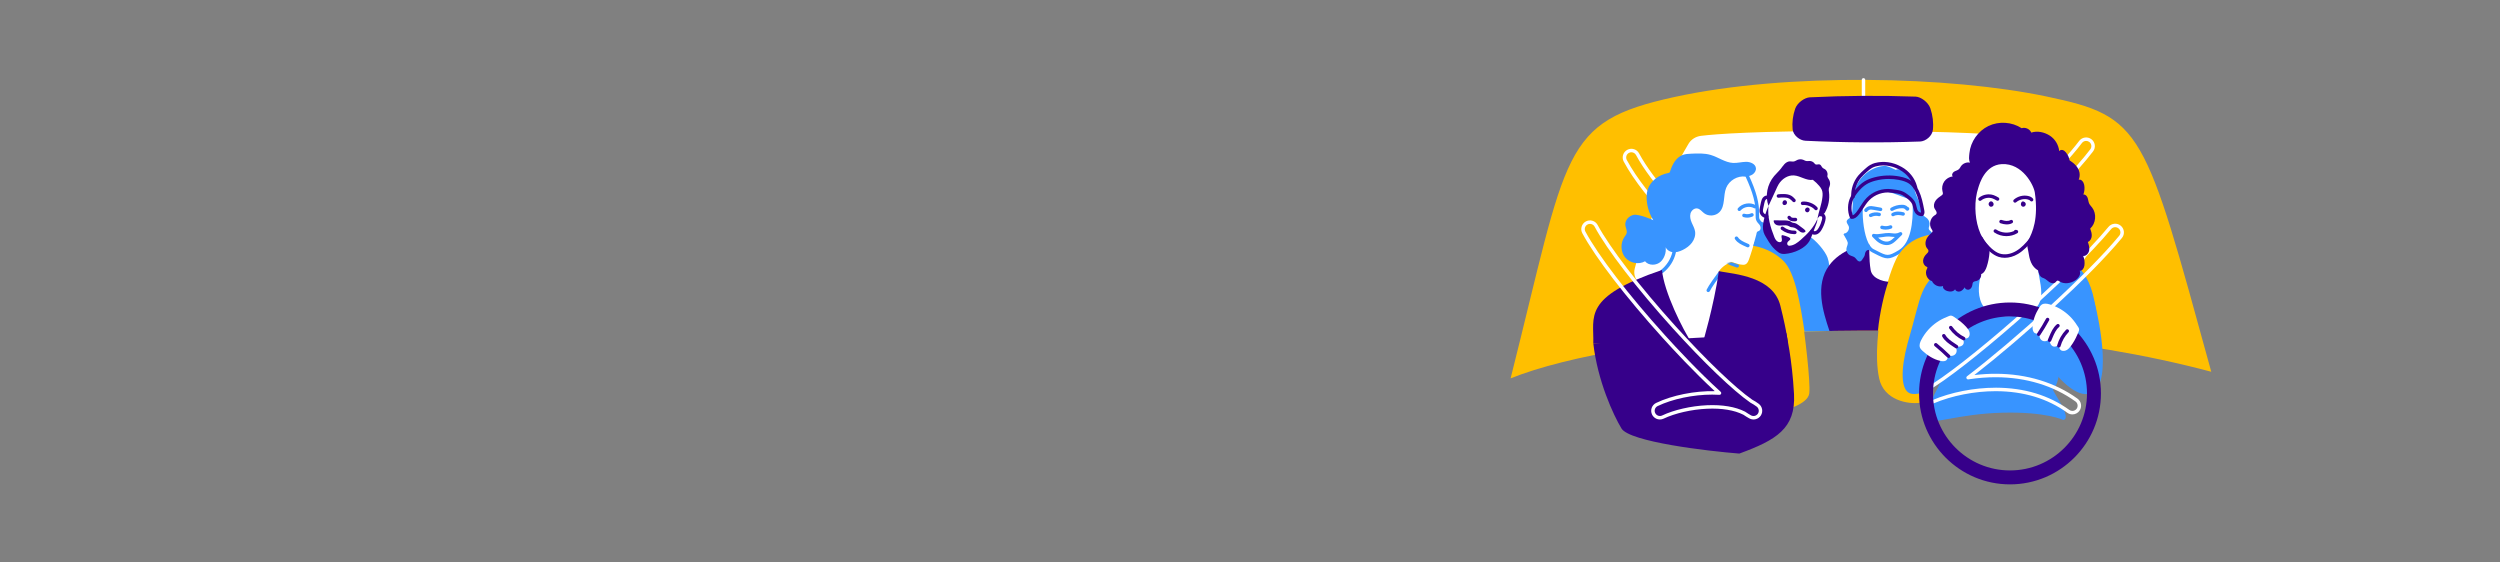 <?xml version="1.0" encoding="UTF-8"?>
<svg id="Visuels" xmlns="http://www.w3.org/2000/svg" width="1600" height="360" xmlns:xlink="http://www.w3.org/1999/xlink" viewBox="0 0 1600 360">
  <rect x="0" y="0" width="1600" height="360" fill="#808080" stroke="none"/>
  <defs>
    <filter id="luminosity-noclip" x="1095.77" y="161.02" width="18.68" height="11.96" color-interpolation-filters="sRGB" filterUnits="userSpaceOnUse">
      <feFlood flood-color="#fff" result="bg"/>
      <feBlend in="SourceGraphic" in2="bg"/>
    </filter>
    <mask id="mask" x="1095.77" y="161.02" width="18.68" height="11.96" maskUnits="userSpaceOnUse">
      <g style="filter: url(#luminosity-noclip);">
        <path d="M1103.67,169.87c1.31-.97,4.49-2.21,4.49-2.21l6.29,1.8-2.21,3.53-4.63-.69-3.94-2.42Z" style="stroke-width: 0px;"/>
      </g>
    </mask>
  </defs>
  <path d="M1415.21,237.93c-169.28-45.16-376.84-24.59-448.42,4.22,36.77-145.78,32.12-164.13,104.64-180.02,72.52-15.89,176.87-13.33,238.41-.36,61.55,12.97,62.58,20.31,105.37,176.15Z" style="fill: #ffbf00; stroke-width: 0px;"/>
  <path d="M1069.44,139.28c-11.73-12.39-22.03-25.25-28.29-36.9-.87-1.62-.26-3.66,1.36-4.53.5-.27,1.04-.4,1.58-.4,1.19,0,2.35.64,2.95,1.76,5.02,9.34,13.04,19.76,22.4,30.13v-3.31c-8.52-9.61-15.78-19.21-20.43-27.87-1.45-2.71-4.84-3.73-7.55-2.27-2.71,1.45-3.73,4.84-2.27,7.55,6.62,12.32,17.72,25.99,30.25,39.04v-3.19Z" style="fill: #fff; stroke-width: 0px;"/>
  <path d="M1340.65,92.79c-.2-1.48-.96-2.78-2.15-3.69-2.45-1.86-5.95-1.38-7.81,1.06-3.14,4.13-7.11,8.79-11.66,13.76v3.28c5.29-5.7,9.89-11.03,13.43-15.7.66-.86,1.66-1.32,2.67-1.32.71,0,1.42.22,2.02.68.71.54,1.17,1.33,1.29,2.21.12.89-.11,1.76-.65,2.48-4.6,6.05-11.13,13.41-18.76,21.35v3.2c8.39-8.64,15.58-16.68,20.53-23.2.9-1.19,1.29-2.65,1.09-4.13Z" style="fill: #fff; stroke-width: 0px;"/>
  <path d="M1219.3,157.4c4.77-4.24,11.94-7.43,11.94-7.43h7.69l6.47,30.55c37.86.59,65.62,2.07,81.8,3.17,2.88-9.98,5.94-17.42,9.42-21.85-7.37-21.43-20.25-52.68-37.66-71.06-1.73-1.83-4.12-3-6.73-3.31-9.62-1.15-38.53-3.67-106.7-3.67-61.65,0-87.1,1.96-96.84,3.13-3.4.41-6.38,2.29-8.02,5.06-6.86,11.56-25.77,45.34-34.45,79.95-1.62,6.46,3.93,12.54,11.13,12.13,9.98-.57,25.62-1.32,47.75-2.02-2.94-2.91-6.17-6.73-4.99-8.46,2.04-3,5.88-5.34,7.94-5.95,2.4.68,3.49,1.23,5.91,1.66,2.42.42,4.04.33,5.28-2.99s3.66-11.47,3.66-11.47c0,0,14.2.6,19.38,7.69,3.67,5.02,6.54,13.74,7.9,18.41,10.69-.2,22.27-.38,34.79-.52,8.02-.09,15.77-.14,23.24-.15,3.34-11.26,6.92-19.12,11.13-22.86Z" style="fill: #fff; stroke-width: 0px;"/>
  <path d="M1152.92,200c2.2,13.8,5.85,44.39,5.03,51.7-.82,7.31-17.24,11.2-17.24,11.2l-4.37-62.9h16.59Z" style="fill: #ffbf00; stroke-width: 0px;"/>
  <path d="M1204.67,194.32c-2.58,15.3-5.03,33.78-2.02,47.83,3.02,14.05,18.53,16.63,25.88,15.66s0-55.83,0-55.83l-23.86-7.65Z" style="fill: #ffbf00; stroke-width: 0px;"/>
  <polygon points="1060.42 180.39 1085.08 173.59 1104.71 180.21 1095.43 218.38 1075.85 218.38 1060.42 180.39" style="fill: #fff; stroke-width: 0px;"/>
  <polygon points="1259.09 173.7 1260.61 201.97 1285.46 212.24 1315.76 205.94 1315.76 176.73 1259.09 173.7" style="fill: #fff; stroke-width: 0px;"/>
  <path d="M1058.24,141.13c-2.54-3.98-4.05-8.6-4.35-13.31-.14-2.15-.03-4.34.6-6.4,1.73-5.67,7.29-9.6,13.13-10.68.29-.05.6-.11.83-.3.26-.21.36-.55.46-.87,1.37-4.37,3.82-8.91,8.14-10.44,1.65-.59,3.43-.68,5.18-.76,4.25-.2,8.59-.4,12.67.81,4.85,1.44,9.17,4.82,14.23,5.1,2.79.15,5.55-.68,8.35-.71,2.74-.03,6.02,1.31,6.31,4.03.17,1.59-.8,3.13-2.12,4.03-1.32.89-2.94,1.24-4.52,1.42-5.08-.78-10.53,2.46-12.42,7.23-1.99,5.02-.49,11.48-4.21,15.4-2.5,2.64-7.05,2.99-9.92.76-1.39-1.07-2.51-2.69-4.23-3.02-1.99-.38-3.93,1.29-4.46,3.24s.01,4.03.81,5.89c.77,1.79,1.78,3.52,2.11,5.45.43,2.52-.41,5.16-1.92,7.22-1.51,2.06-3.65,3.6-5.94,4.74-2.13,1.06-4.54,1.81-6.87,1.36-2.33-.46-4.49-2.43-4.49-4.81,1.29,3.57.05,8.27-2.68,10.9-2.73,2.63-7.74,2.77-10.11-.19-4.06,2.33-9.7,1.18-12.69-2.42-2.99-3.6-3.14-9.2-.53-13.08.55-.82,1.22-1.6,1.45-2.55.4-1.68-.64-3.34-.84-5.06-.36-3.13,2.36-6.04,5.45-6.62s13.02,3.35,12.6,3.64Z" style="fill: #3894ff; stroke-width: 0px;"/>
  <g>
    <g style="mask: url(#mask);">
      <path d="M1111.83,171.26c-.12,0-.23-.02-.35-.06-5.73-1.9-10.53-4.02-15.33-8.23-.46-.41-.51-1.11-.1-1.57.41-.46,1.11-.51,1.57-.1,4.53,3.97,8.93,5.92,14.56,7.79.58.19.9.82.71,1.41-.16.47-.59.76-1.06.76Z" style="fill: #3894ff; stroke-width: 0px;"/>
    </g>
    <path d="M1125.44,150.22c-.47,0-.91-.3-1.06-.77-.19-.59.13-1.21.72-1.4.75-.24,1.25-.64,1.5-1.2.29-.66.23-1.55-.17-2.44-.2-.44-.58-.86-.98-1.3-.44-.48-.93-1.03-1.27-1.7-.65-1.27-.61-2.67-.58-3.9v-.14c.16-7.1-1.64-13.93-6.43-24.35-.26-.56-.01-1.22.55-1.48.56-.26,1.22-.01,1.48.55,4.94,10.76,6.81,17.86,6.64,25.33v.14c-.03,1.06-.05,2.07.34,2.84.21.41.56.8.94,1.22.48.53,1.02,1.12,1.36,1.89.67,1.49.73,3,.17,4.26-.51,1.14-1.49,1.98-2.85,2.42-.11.04-.23.05-.34.05Z" style="fill: #3894ff; stroke-width: 0px;"/>
    <path d="M1118.22,139.3c-.82,0-1.64-.12-2.42-.36-.59-.18-.92-.81-.73-1.4.18-.59.81-.92,1.4-.73,1.41.44,2.98.33,4.31-.3.56-.26,1.22-.02,1.48.53.26.56.02,1.22-.53,1.48-1.09.51-2.3.78-3.5.78Z" style="fill: #3894ff; stroke-width: 0px;"/>
    <path d="M1113.16,135.06c-.26,0-.52-.09-.73-.27-.46-.4-.51-1.11-.11-1.57,2.76-3.17,7.77-4.01,11.41-1.9.53.31.71.99.41,1.52-.31.53-.99.71-1.52.41-2.7-1.56-6.56-.92-8.61,1.43-.22.25-.53.38-.84.38Z" style="fill: #3894ff; stroke-width: 0px;"/>
    <path d="M1118.63,158.31c-.15,0-.31-.03-.46-.1-.35-.16-.7-.31-1.06-.47-2.44-1.07-4.96-2.17-6.54-4.45-.15-.13-.26-.31-.32-.51-.18-.59.16-1.21.75-1.39.49-.15,1.03.05,1.31.49,1.2,1.85,3.49,2.85,5.7,3.82.36.16.73.32,1.08.48.56.25.81.91.56,1.48-.19.41-.59.66-1.02.66ZM1110.44,153.1s0,0,0,.01c0,0,0,0,0-.01Z" style="fill: #3894ff; stroke-width: 0px;"/>
    <path d="M1093.29,186.95c-.15,0-.31-.03-.46-.1-.56-.25-.81-.91-.56-1.47,1.13-2.51,5.87-9.05,7.46-11.15.37-.49,1.07-.58,1.56-.21.49.37.58,1.07.21,1.56-1.97,2.58-6.24,8.58-7.2,10.71-.19.41-.59.66-1.02.66Z" style="fill: #3894ff; stroke-width: 0px;"/>
    <path d="M1063.66,174.82c-.33,0-.66-.15-.88-.43-.38-.49-.29-1.19.19-1.56,3.66-2.85,6.36-7.09,7.39-11.62.14-.6.73-.98,1.34-.84.6.14.98.73.84,1.34-1.16,5.09-4.07,9.67-8.2,12.88-.2.16-.44.24-.68.24Z" style="fill: #3894ff; stroke-width: 0px;"/>
  </g>
  <path d="M1019.71,219.78c.55-17.06-7.23-29.66,43.95-47,1.3,14.11,13.29,38.09,19.23,47h-63.18Z" style="fill: #36008a; stroke-width: 0px;"/>
  <path d="M1019.71,219.78c2.8,24.2,12.84,45.79,18.02,54.42,5.18,8.63,55.41,14.52,75.43,16.09,23.55-8.63,36.17-16.02,35.01-38.07-1.16-22.04-4.98-39.13-4.98-39.13l-123.48,6.69Z" style="fill: #36008a; stroke-width: 0px;"/>
  <path d="M1089.68,219.78s7.11-23.64,10.4-46.2c10.29,1.85,34.69,3.44,39.36,22.11,4.67,18.67,4.77,24.09,4.77,24.09h-54.53Z" style="fill: #36008a; stroke-width: 0px;"/>
  <path d="M1062.34,268.47c-2.14,0-4.11-1.24-5.03-3.17-.64-1.34-.72-2.86-.23-4.26.5-1.4,1.51-2.53,2.85-3.17,10.31-4.93,24.71-7.79,37.53-7.53-13.38-12.35-26.6-26.6-33.5-34.25-23.76-26.3-42.93-51.28-51.28-66.82-1.45-2.71-.43-6.09,2.27-7.55,1.31-.7,2.82-.86,4.24-.43,1.43.43,2.6,1.39,3.3,2.7,7.83,14.57,26.88,39.34,49.73,64.63,19.53,21.61,38.37,39.68,49.19,47.17,1.49.79,2.9,1.68,4.18,2.64,2.34,1.75,2.93,5.03,1.35,7.49-1.58,2.45-4.82,3.27-7.38,1.86-1.18-.65-2.47-1.45-3.85-2.38-5.77-2.92-13.78-4.24-23.18-3.81-9.89.44-20.54,2.88-27.8,6.34-.76.36-1.57.55-2.4.55ZM1095.81,252.55c-12.06,0-25.33,2.74-34.92,7.33-.81.39-1.41,1.06-1.71,1.9-.3.84-.25,1.75.14,2.56.55,1.16,1.74,1.9,3.02,1.9.5,0,.98-.11,1.44-.33,7.51-3.59,18.49-6.1,28.66-6.56,9.81-.44,18.24.97,24.36,4.09.04.02.08.04.12.07,1.34.91,2.6,1.69,3.73,2.32,1.53.84,3.48.35,4.43-1.12.95-1.47.59-3.44-.81-4.49-1.21-.9-2.54-1.74-3.95-2.49-.04-.02-.07-.04-.11-.07-10.95-7.56-29.97-25.78-49.63-47.54-22.96-25.41-42.14-50.35-50.04-65.07-.42-.79-1.13-1.36-1.98-1.62-.86-.26-1.76-.17-2.55.26-1.62.87-2.24,2.9-1.36,4.53,8.27,15.39,27.32,40.21,50.97,66.38,7.26,8.04,21.55,23.43,35.6,36.15.35.32.46.82.28,1.26-.18.44-.62.71-1.1.68-1.5-.09-3.03-.14-4.58-.14Z" style="fill: #fff; stroke-width: 0px;"/>
  <path d="M1220.82,219.88c-4.44,16.65-4.44,29.99,1.84,31.96s25.12-3.84,44.55-39.99l28.16-2.2s23.84,44.43,40.72,42.52c16.88-1.91,7.24-47.69,4.64-57.85-2.6-10.16-17.55,7.86-54.9,11.6-37.36,3.73-55.06.78-55.06.78l-9.94,13.18Z" style="fill: #3894ff; stroke-width: 0px;"/>
  <path d="M1311.72,238.03c-2.27,7.52,4.75,14.81,8.64,22.99,3.9,8.18,0,7.74,0,7.74,0,0-10.58-5.31-38.6-4.64-28.02.66-45.66,7.97-48.89,4.65-3.23-3.32,12.91-30.73,12.91-30.73h65.93Z" style="fill: #3894ff; stroke-width: 0px;"/>
  <path d="M1317.66,236.86s.95,8.94-5.95,15.37c-18.94-7.24-49.15-8.86-59.1-3.33-6.16-3.97-9.62-9.44-9.62-9.44l3.59-4.09,1.89-2.16,18.75-21.37,34.39.75,16.06,24.26Z" style="fill: #3894ff; stroke-width: 0px;"/>
  <path d="M1220.82,219.88c9.73-33.24,6.98-37.15,25.38-50.48,18.4-13.32,21.72,6.06,21.72,6.06,0,0-9.07,27.87,17.91,26.92,26.98-.95,20.32-17.28,18.58-29.26,0,0,2.41-13.59,16.02-8.4,13.6,5.19,22.9,19.5,21.68,55.06l-121.28.09Z" style="fill: #3894ff; stroke-width: 0px;"/>
  <path d="M1283.02,165c-1.36,0-2.69-.2-3.94-.61-1.91-.63-3.82-1.79-5.83-3.56-2.56-2.26-4.72-4.91-6.4-7.88-.3-.54-.12-1.22.42-1.52.54-.3,1.22-.12,1.52.42,1.56,2.75,3.56,5.21,5.94,7.3,1.81,1.59,3.41,2.58,5.05,3.12,3.18,1.04,7.04.44,10.59-1.66,3.31-1.96,6.02-4.94,8.46-7.88.39-.47,1.1-.54,1.57-.14.47.39.54,1.1.14,1.57-2.57,3.09-5.44,6.24-9.04,8.37-2.75,1.63-5.7,2.47-8.48,2.47Z" style="fill: #36008a; stroke-width: 0px;"/>
  <path d="M1284.34,143.63c-.14,0-.28,0-.43-.01-1.08-.05-2.18-.28-3.59-.74-.59-.19-.9-.82-.71-1.41.19-.58.82-.9,1.41-.71,1.21.4,2.14.59,3.01.64,1.03.05,1.95-.14,2.68-.54.54-.3,1.22-.1,1.51.44.3.54.1,1.22-.44,1.51-.98.54-2.16.82-3.43.82Z" style="fill: #36008a; stroke-width: 0px;"/>
  <path d="M1294.83,132.29s-.09,0-.13,0c-.4-.04-.78-.25-1.02-.59-.15-.21-.24-.45-.28-.7-.03-.14-.04-.29-.03-.44.02-.43.19-.78.35-1.07.3-.54.98-.74,1.51-.44.02.01.05.03.07.04.75.25,1.26.98,1.19,1.76-.05.51-.35.97-.8,1.23-.24.14-.5.21-.76.21-.03,0-.07,0-.1,0Z" style="fill: #36008a; stroke-width: 0px;"/>
  <path d="M1274.32,132.33c-.28,0-.56-.08-.8-.24-.15-.09-.39-.29-.55-.64-.03-.04-.06-.09-.08-.13-.26-.48-.23-1.06.06-1.54.03-.04.05-.08.08-.12.14-.26.34-.48.59-.62.35-.2.77-.24,1.15-.1.23.09.42.25.54.44.09.08.18.17.26.27.31.41.43.92.32,1.4-.11.51-.49.95-.99,1.15-.19.08-.39.12-.59.12Z" style="fill: #36008a; stroke-width: 0px;"/>
  <path d="M1267.22,128.56c-.32,0-.64-.14-.86-.41-.39-.48-.32-1.18.15-1.57,2.58-2.12,6.29-2.78,9.44-1.68,1.11.39,2.09.95,3.05,1.5.53.31.72.99.41,1.52-.31.53-.99.72-1.52.41-.87-.5-1.76-1.01-2.67-1.33-2.44-.85-5.3-.34-7.29,1.3-.21.17-.46.25-.71.25Z" style="fill: #36008a; stroke-width: 0px;"/>
  <path d="M1289.62,129.71c-.31,0-.62-.13-.85-.39-.4-.47-.35-1.17.12-1.57,2.44-2.1,5.79-2.99,8.94-2.37,1.45.28,2.54.86,3.25,1.73.39.48.32,1.18-.16,1.57-.48.39-1.18.32-1.57-.16-.37-.45-1.02-.77-1.95-.95-2.46-.48-5.16.24-7.06,1.87-.21.18-.47.27-.73.27Z" style="fill: #36008a; stroke-width: 0px;"/>
  <path d="M1326.33,265.22c-1.17,0-2.3-.36-3.25-1.05-12.64-9.11-27.98-13.75-45.61-13.81-.1,0-.21,0-.31,0-13.46,0-27.87,2.83-39.59,7.79-2.73,1.16-5.89-.03-7.18-2.7-1.3-2.67-.28-5.88,2.32-7.32,22.2-12.25,91-71.73,116.72-102.93.95-1.15,2.29-1.86,3.77-2,1.48-.14,2.93.3,4.08,1.25,2.37,1.95,2.71,5.48.75,7.85-20.56,24.93-64.1,64.09-94.46,87.74,4.73-.57,9.42-.85,13.94-.83,19.72.07,37.73,5.57,52.08,15.92,2.49,1.8,3.06,5.29,1.26,7.78-1.05,1.45-2.74,2.32-4.53,2.32ZM1277.16,248.12c.11,0,.21,0,.32,0,18.1.06,33.88,4.85,46.9,14.24.57.41,1.25.63,1.95.63,1.07,0,2.09-.52,2.72-1.39,1.08-1.5.74-3.59-.76-4.67-13.98-10.07-31.54-15.43-50.79-15.5-5.75-.03-11.71.44-17.75,1.37-.5.08-1-.2-1.2-.66s-.06-1.01.35-1.32c30.45-23.32,76.86-65.03,97.41-89.95,1.17-1.42.97-3.54-.45-4.71-.69-.57-1.56-.83-2.45-.75-.89.09-1.69.51-2.26,1.2-25.85,31.34-95.02,91.14-117.37,103.47-1.56.86-2.17,2.79-1.39,4.39.78,1.6,2.67,2.31,4.31,1.62,11.98-5.07,26.71-7.96,40.46-7.96Z" style="fill: #fff; stroke-width: 0px;"/>
  <g>
    <path d="M1173.8,211.76c-.99.01-1.97.03-2.94.04-6.3.11-12.03.25-15.98.41-2.63-17.25-5.91-37.66-13.34-45.08-8.68-8.68-19.48-9.77-19.48-9.77l2.29-8.39s3.26.31,3.65-1.47c.6-2.73-2-5.84-2-5.84l5.6,1.62s.38,13.29,6.68,15.64c6.29,2.35,9.54,1.56,12.58,0,3.04-1.56,7.06-7.66,7.06-7.66,4.05,2.22,10.25,9.44,11.73,13.67.56,1.59.88,3.25,1.04,4.93.26,2.76.07,5.6-.2,8.37-.97,10.17,6.9,24.38,3.31,33.53Z" style="fill: #3894ff; stroke-width: 0px;"/>
    <path d="M1208.52,180.39c-2.31,6.2-5.62,20.04-6.62,31.19-7.29-.03-18.16.03-28.11.18-.99.01-1.97.03-2.94.04-4.16-12.38-9.43-29.25-.17-41.95,3.34-4.58,8.58-8.62,16.44-11.71l9.3-1.49s-.4,9.32.79,16.13c1.19,6.81,11.3,7.6,11.3,7.6Z" style="fill: #36008a; stroke-width: 0px;"/>
  </g>
  <g>
    <path d="M1202.37,138.34c.59.16,1.21-.19,1.37-.79.16-.59-.19-1.21-.79-1.37-2.07-.56-4.34-.31-6.24.67-.55.28-.76.96-.48,1.5.2.38.59.6.99.6.17,0,.35-.04.51-.12,1.41-.73,3.1-.91,4.63-.5Z" style="fill: #3894ff; stroke-width: 0px;"/>
    <path d="M1218.27,135.86c-.96-.23-2.23-.48-3.57-.47-1.41.02-2.7.35-3.75.96-.53.31-.71.99-.4,1.52.21.35.58.55.96.55.19,0,.38-.05.56-.15.71-.42,1.63-.64,2.65-.66,1.06-.02,2.19.21,3.03.41.6.14,1.2-.23,1.34-.83.14-.6-.23-1.2-.83-1.34Z" style="fill: #3894ff; stroke-width: 0px;"/>
    <path d="M1210.82,135.01c.19,0,.38-.05.56-.15,1.79-1.04,3.83-1.59,5.89-1.59.33,0,.75.01,1.11.11.47.13.91.45,1.24.88.28.37.63.57,1.03.6.58.03,1.1-.36,1.25-.92.14-.55-.11-1.11-.62-1.36-.08-.04-.17-.07-.25-.09-.57-.59-1.28-1.03-2.04-1.24-.62-.18-1.24-.2-1.72-.2-2.46,0-4.88.66-7.01,1.9-.53.31-.71.99-.4,1.52.21.36.58.55.97.55Z" style="fill: #3894ff; stroke-width: 0px;"/>
    <path d="M1199.09,134.32l4.28.77c.61.11,1.19-.29,1.29-.9.11-.61-.29-1.19-.9-1.29l-4.28-.77c-1.12-.2-2.52-.45-3.87.06-.85.32-1.51.89-2.1,1.45-.49.48-.55,1.18-.14,1.69.22.26.55.4.89.4.23,0,.46-.07.65-.2.19-.14.33-.32.42-.53.34-.3.7-.58,1.07-.72.72-.27,1.6-.15,2.68.05Z" style="fill: #3894ff; stroke-width: 0px;"/>
    <path d="M1203.4,145.2c-.17.59.16,1.21.75,1.39.89.26,1.81.39,2.73.39,1.2,0,2.4-.22,3.52-.67.57-.23.85-.87.63-1.45-.23-.57-.87-.85-1.45-.63-1.53.6-3.23.67-4.8.21-.59-.17-1.21.16-1.39.75Z" style="fill: #3894ff; stroke-width: 0px;"/>
    <path d="M1217.24,148.97c-.33-.44-.94-.57-1.42-.31-.82.45-1.75.71-2.68.76-.75.04-1.53-.05-2.35-.14-.59-.07-1.2-.14-1.82-.16-1.47-.05-2.92.17-4.32.38-1.85.28-3.59.55-5.25.19-.48-.1-.98.12-1.21.56-.24.43-.16.97.19,1.32.28.28.55.56.81.84,1.11,1.15,2.26,2.34,3.79,3.2,1.47.82,3.03,1.25,4.5,1.25.74,0,1.46-.11,2.14-.33,1.77-.58,3.15-1.87,4.26-2.92,1.21-1.13,2.28-2.18,3.27-3.2.39-.39.42-1.01.09-1.45ZM1212.35,151.99c-1,.94-2.13,2-3.43,2.42-1.41.46-3.18.19-4.85-.74-.77-.43-1.43-.98-2.08-1.59,1.01-.06,2.01-.21,2.99-.36,1.36-.21,2.64-.41,3.91-.36.54.02,1.07.08,1.65.15.7.08,1.42.16,2.16.16-.11.11-.23.22-.35.33Z" style="fill: #3894ff; stroke-width: 0px;"/>
    <path d="M1215.47,162.54c4.17-6.06,10.65-11.02,21.42-12.69-.26-.65-.64-1.25-1.15-1.73-.47-.44-1.04-.83-1.25-1.44-.26-.75.12-1.54.3-2.31.37-1.56-.11-3.29-1.24-4.43-.83-.84-1.97-1.35-2.74-2.24-1.29-1.49-1.3-3.65-1.68-5.58-.68-3.47-2.73-6.53-3.66-9.95-.44-1.63-.63-3.34-1.24-4.92-.86-2.22-2.5-4.03-4.13-5.76-.91-.97-1.84-1.95-3.01-2.57-1.17-.62-2.65-.83-3.82-.21-.1.05-3.94-2.02-5.92-2.4-1.12-.22-2.28-.1-3.4.11-7.79,1.43-14.56,7.45-16.87,15.03-1.3,4.25-1.26,8.78-1.58,13.22-.12,1.7-.37,3.56-1.62,4.73-.7.65-1.71,1.09-1.96,2.01-.33,1.17.76,2.2,1.23,3.32.73,1.76-.55,4.14-2.38,4.65-.11-.18-.39-.03-.5.15-.11.18-.29.41-.48.31.73,1.55,2.21,3.52,2.69,5.17.37,1.26-.48,2.52-.72,3.81-.33,1.72.54,3.6,2.05,4.47,1.06.61,2.37.75,3.31,1.53.58.48.96,1.15,1.47,1.69.51.55,1.26.99,1.98.79.44-.12.78-.46,1.02-.85.62-1.04,1.82-2.33,1.93-3.54.11-1.21.65-2.58,1.83-2.86.25-.06.51-.07.77-.11.62.63,1.28,1.15,2,1.51.68.34,1.31.67,1.9.97,3.64,1.87,5.82,2.92,8.05,2.92,2.03,0,4.12-.88,7.42-2.8ZM1199.11,159.47c-.85-.43-1.63-1.18-2.32-2.18-.12-.21-.24-.42-.36-.63-.23-.39-.46-.78-.69-1.18-2.68-5.45-3.86-14.88-3.58-22.13.94-3.51,2.8-6.84,5.66-9.09,8.52-4.99,17.72,1.82,25.29,3.37.54.11.99,1.34,1.32,3.1-.2.21-.31.49-.3.79.26,10.45-1.07,23.88-8.9,28.58-6.85,4.11-7.41,3.82-14.21.34-.59-.3-1.22-.63-1.91-.97Z" style="fill: #3894ff; stroke-width: 0px;"/>
  </g>
  <path d="M1266.2,119.86c-1.47,4.39-2.05,9.06-1.95,13.68.17,8.4,2.46,17.93,8.59,24.05.73.73.49,3.35.41,4.38-.23,2.89-.8,5.75-1.68,8.51-.65,2.03-1.66,4.2-3.64,4.98.23,1.87-1.06,3.81-2.87,4.32-.83.24-1.85.27-2.34.98-.29.42-.31.96-.38,1.46-.17,1.25-.8,2.53-1.95,3.04s-2.79-.15-2.92-1.41c-.77,1.09-1.66,2.18-2.92,2.63-1.25.44-2.93-.07-3.29-1.36-.98,1.65-3.39,1.71-5.21,1.09-1.41-.48-2.94-1.75-2.46-3.16-2.68.94-5.97-.51-7.1-3.12-3.13-.81-4.88-5.05-3.25-7.84.2-.34.44-.77.21-1.09-.12-.17-.33-.24-.52-.32-1.47-.64-2.28-2.37-2.15-3.97s1.04-3.06,2.19-4.18c.58-.57,1.28-1.19,1.24-2-.03-.69-.59-1.21-1-1.76-1.07-1.46-1.15-3.48-.53-5.18s1.85-3.11,3.23-4.28c.44-.37.94-.81.93-1.39,0-.44-.31-.81-.56-1.18-1.91-2.75-1.07-7.02,1.75-8.83.48-.31,1.03-.58,1.29-1.09.57-1.12-.61-2.26-1.19-3.37-.79-1.53-.41-3.46.55-4.9s2.4-2.46,3.83-3.42c.29-.19.59-.4.77-.7.34-.59.09-1.32-.08-1.98-.55-2.13-.13-4.48,1.12-6.29,1.25-1.81,3.3-3.03,5.48-3.28-.95-.77-.24-2.38.81-3.01s2.36-.83,3.22-1.71c.48-.49.75-1.13,1.13-1.69,1.25-1.88,3.71-2.88,5.92-2.38.17.04.36.12.37.29s-.35.15-.26,0c-1.18-1.85-.78-4.14-.57-6.32.72-7.38,5.52-14.22,12.2-17.43,6.69-3.2,15.03-2.64,21.23,1.42,2.36-.8,5.23.51,6.18,2.82,3.81-1.33,8.39-.28,11.79,1.9s5.7,5.97,6.07,9.98c.45-.72,1.45-.95,2.27-.71s1.47.85,2.02,1.51c1.21,1.45,2.03,3.22,2.36,5.08,2.89,1.81,5.63,4.35,6.31,7.7.32,1.57.15,3.24-.48,4.72,1.74-.54,3.19,1.51,3.52,3.3.39,2.05.2,4.21-.54,6.16,1.23-.22,2.31.93,2.73,2.11s.44,2.49.98,3.62c.46.99,1.27,1.76,1.93,2.63,2.97,3.93,2.39,10.1-1.25,13.41.53,1.53,1.06,3.11.97,4.72s-.97,3.3-2.49,3.84c.62,1.78,1.18,3.67.82,5.51s-1.94,3.59-3.82,3.48c.87,1.73,1.06,4.15.81,6.07-.22,1.67-1.36,3.6-3.03,3.38,1.01,2.17-.68,4.68-2.65,6.04-3.09,2.13-7.48,2.75-10.58.62-.24-.16-.49-.35-.77-.37-.66-.06-1.06.68-1.55,1.13-1.05.95-2.75.58-3.93-.2s-2.16-1.89-3.47-2.43c-.37-.15-.75-.25-1.11-.43-1.61-.79-2.15-2.78-2.52-4.53-2.07-1.23-3.56-2.89-4.52-5.09-.96-2.2-1.42-4.59-1.76-6.97-.36-2.55-1.43-4.75-.19-7,2.99-5.43,6.72-14.15,4.34-30.82-.66-4.66-7.88-18.89-21.1-18.2-10.95.57-14.28,12.73-14.98,14.81Z" style="fill: #36008a; stroke-width: 0px;"/>
  <path d="M1286.4,310c-32.09,0-58.2-26.11-58.2-58.2s26.11-58.2,58.2-58.2,58.2,26.11,58.2,58.2-26.11,58.2-58.2,58.2ZM1286.4,202.52c-27.17,0-49.28,22.11-49.28,49.28s22.11,49.28,49.28,49.28,49.28-22.11,49.28-49.28-22.11-49.28-49.28-49.28Z" style="fill: #36008a; stroke-width: 0px;"/>
  <g>
    <path d="M1311.65,194.76c-1.61-.46-3.45-.76-4.87.14-.77.49-1.3,1.28-1.77,2.06-2.27,3.71-3.98,7.88-4.14,12.23-.04,1.18.05,2.44.74,3.4s2.64,1.34,3.6.65c-.24,1.82.21,3.87,1.81,4.76s3.59.14,5.01-1.01c-.61,1.41.24,3.76,1.58,4.53s3,.02,4.25-.88c-.53,1.12.27,3.12,1.39,3.66s2.49.3,3.56-.33,1.89-1.61,2.62-2.61c1.58-2.14,2.91-4.48,3.94-6.93.42-.99,1.37-2.66,1.26-3.76-.09-.89-.92-1.81-1.39-2.56-2.57-4.11-6.09-7.59-10.23-10.11-2.3-1.4-4.78-2.5-7.37-3.25Z" style="fill: #fff; stroke-width: 0px;"/>
    <path d="M1304.77,215.03c-.21,0-.43-.06-.62-.19-.51-.34-.65-1.03-.31-1.55,2.01-3.02,3.91-6.16,5.64-9.34.29-.54.97-.74,1.51-.45.54.29.74.97.45,1.51-1.76,3.24-3.7,6.44-5.74,9.51-.21.32-.57.5-.93.5Z" style="fill: #36008a; stroke-width: 0px;"/>
    <path d="M1311.72,218.85c-.15,0-.29-.03-.44-.09-.57-.24-.83-.9-.59-1.46l.9-2.13c1.1-2.59,2.35-5.53,4.78-7.57.47-.4,1.18-.34,1.57.14.4.47.33,1.17-.14,1.57-2.02,1.69-3.16,4.37-4.16,6.73l-.9,2.12c-.18.42-.59.68-1.03.68Z" style="fill: #36008a; stroke-width: 0px;"/>
    <path d="M1317.67,222.42c-.1,0-.2-.01-.3-.04-.59-.16-.94-.78-.78-1.37,1.02-3.72,2.98-7.16,5.66-9.94.43-.44,1.13-.46,1.58-.03.44.43.46,1.13.03,1.58-2.42,2.51-4.19,5.62-5.12,8.98-.14.49-.59.82-1.07.82Z" style="fill: #36008a; stroke-width: 0px;"/>
  </g>
  <g>
    <path d="M1229.55,217.66c-.75,1.49-1.39,3.25-.77,4.81.34.85,1.02,1.51,1.69,2.13,3.22,2.93,7,5.38,11.25,6.35,1.15.26,2.4.4,3.48-.09s1.8-2.34,1.31-3.42c1.74.58,3.84.52,5.01-.89s.81-3.5-.06-5.11c1.27.86,3.74.46,4.75-.7,1.01-1.16.58-2.94-.07-4.34,1.01.73,3.11.32,3.85-.68s.76-2.39.34-3.56-1.23-2.15-2.08-3.07c-1.81-1.95-3.86-3.69-6.08-5.17-.9-.6-2.35-1.84-3.45-1.94-.89-.08-1.95.57-2.77.89-4.52,1.75-8.59,4.57-11.84,8.17-1.8,2-3.35,4.23-4.56,6.63Z" style="fill: #fff; stroke-width: 0px;"/>
    <path d="M1247.09,229.11c-.28,0-.56-.11-.78-.32-2.59-2.54-5.32-4.99-8.12-7.28-.48-.39-.55-1.09-.16-1.57.39-.48,1.09-.55,1.57-.16,2.86,2.34,5.64,4.83,8.27,7.41.44.43.45,1.14.02,1.58-.22.22-.51.33-.8.33Z" style="fill: #36008a; stroke-width: 0px;"/>
    <path d="M1252.14,223c-.21,0-.43-.06-.62-.19l-1.92-1.28c-2.34-1.57-5-3.34-6.54-6.11-.3-.54-.11-1.22.43-1.52.54-.3,1.22-.11,1.52.43,1.29,2.3,3.71,3.92,5.84,5.34l1.92,1.28c.51.34.65,1.04.31,1.55-.22.32-.57.49-.93.49Z" style="fill: #36008a; stroke-width: 0px;"/>
    <path d="M1256.76,217.82c-.16,0-.33-.04-.49-.11-3.47-1.7-6.48-4.26-8.71-7.42-.36-.5-.24-1.2.27-1.55.5-.36,1.2-.24,1.55.27,2.02,2.85,4.74,5.17,7.87,6.7.55.27.78.94.51,1.49-.19.39-.59.62-1,.62Z" style="fill: #36008a; stroke-width: 0px;"/>
  </g>
  <g>
    <path d="M1160.27,115.08c-4.14.71-7.96-2.53-12.15-2.81-3.96-.26-7.73,2.28-9.79,5.67-.7,1.14-1.23,2.38-1.76,3.6-1.51,3.49-3.21,6.74-4.72,10.23-2.34-6.43-.81-13.84,3.59-19.09,1.33-1.59,2.92-2.97,4.21-4.6.81-1.01,1.5-2.12,2.4-3.05s2.07-1.69,3.36-1.76c.89-.05,1.79.24,2.66.07.82-.15,1.51-.68,2.28-1.01,1.2-.51,2.6-.52,3.8-.02.53.22,1.03.54,1.59.68.88.22,1.8-.02,2.7.05,1.04.08,2.04.59,2.71,1.39.22.27.42.57.73.74.79.44,1.8-.21,2.66.06.98.31,1.24,1.58,2.01,2.25.37.32.84.49,1.26.74,1.38.81,2.12,2.57,1.74,4.13-.26,1.06.74,1.96,1.21,2.95.56,1.17.65,2.56.24,3.79-.17.51-.42.99-.53,1.51-.16.77-.02,1.56.08,2.34.58,4.46-.33,9.09-2.54,13.01-.17.3-.35.6-.63.8-.26.19-.58.28-.88.38-1.39.49-2.73,1.66-3.37,2.99.83-4.68,2.75-9.31,3.24-14.04.16-1.54.18-3.15-.41-4.59-.37-.92-.97-1.72-1.61-2.48-1.19-1.41-2.53-2.69-3.99-3.82.18.07-.27-.18-.09-.11Z" style="fill: #36008a; stroke-width: 0px;"/>
    <path d="M1142.06,131.25c-.15,0-.3-.02-.45-.07-.39-.12-.68-.43-.77-.82-.14-.65.03-1.33.48-1.83.23-.26.57-.39.89-.37.3-.04.62.03.87.23.59.47.77,1.33.42,2-.28.53-.85.85-1.44.85Z" style="fill: #36008a; stroke-width: 0px;"/>
    <path d="M1156.64,135.87c-.36,0-.71-.15-.97-.44,0,0,0,0-.01-.01-.09-.09-.17-.19-.24-.31-.21-.37-.26-.82-.12-1.22.16-.46.53-.82,1.04-1.01.52-.2.92-.03,1.11.09.03.02.06.04.1.07.25.15.45.38.57.67.07.18.09.37.07.56-.05.4-.22.77-.47,1.08-.22.27-.49.43-.8.5-.09.02-.18.03-.27.03Z" style="fill: #36008a; stroke-width: 0px;"/>
    <path d="M1148.12,141.64c-.99,0-2.14-.15-3.09-.86-.36-.28-.67-.61-.91-1-.32-.53-.15-1.21.38-1.53.53-.32,1.21-.15,1.53.38.09.15.21.28.34.38.61.46,1.6.44,2.66.38.61-.04,1.14.43,1.18,1.05.04.61-.43,1.14-1.05,1.18-.31.02-.67.04-1.05.04Z" style="fill: #36008a; stroke-width: 0px;"/>
    <path d="M1131.86,131.77c-1.39,3.15-2.49,6.36-3.14,9.75-.46,2.35-.72,4.82-.01,7.1.32,1.02.82,1.98,1.37,2.9,2.53,4.28,4.26,7.28,8.34,10.12,1.1.76,2.5.98,3.83.88,6.01-.47,13.39-3.52,16.12-8.9.54-1.08.98-2.2,1.41-3.33.71-1.85,1.42-3.7,2.13-5.55.56-1.45,1.29-3.07,1.23-4.62-2.18,5.27-6.39,9.65-10.69,13.4-2.03,1.77-4.32,3.53-7.01,3.73-.29.02-.6.02-.87-.09-.59-.24-.86-.99-.72-1.62s.61-1.13,1.12-1.52c.35-.26.76-.53.83-.96.09-.6-.54-1.05-1.09-1.3-1.21-.55-2.48-.97-3.78-1.25-.16-.03-.33-.06-.48,0-.2.1-.27.36-.29.59-.07,1.16.64,2.44,0,3.41-.54.81-3.07,1.01-4.53-2.63-2.58-6.45-4.58-13.21-3.78-20.11,0,.26.1-.24,0,0Z" style="fill: #36008a; stroke-width: 0px;"/>
    <path d="M1141.44,141.06l-6.19-.05c-.37,1.24.62,2.55,1.83,3.02s2.55.32,3.84.21,2.65-.18,3.8.41c.37.19.7.44,1.08.59.51.2,1.06.2,1.6.27.74.11,1.45.37,2.08.77.95.6,1.7,1.47,2.66,2.06s2.29.82,3.15.09c.09-.08.18-.17.22-.29.08-.23-.05-.47-.19-.66-.4-.55-.96-.97-1.51-1.37-.85-.63-1.7-1.27-2.55-1.9-.76-.57-1.55-1.15-2.47-1.4-.81-.22-1.75-.19-2.39-.74-1.21-1.02-3.44-1-4.95-1.02Z" style="fill: #36008a; stroke-width: 0px;"/>
    <path d="M1148.32,149.85c-2.97,0-5.97-1.03-8.3-2.86-.48-.38-.57-1.08-.19-1.57.38-.48,1.08-.57,1.57-.19,2.04,1.6,4.68,2.47,7.27,2.38.64-.01,1.13.46,1.15,1.08.02.62-.46,1.13-1.08,1.15-.14,0-.28,0-.42,0Z" style="fill: #36008a; stroke-width: 0px;"/>
    <path d="M1161.34,150.2c-1,0-2.02-.37-2.69-1.27-.37-.49-.27-1.19.23-1.56.49-.37,1.19-.27,1.56.23.31.41,1.12.49,1.74.18.81-.41,1.41-1.32,1.84-2.07.9-1.56,1.57-3.24,2-4.98.16-.65.28-1.31.1-1.83-.11-.32-.45-.55-.58-.51-.6.16-1.21-.19-1.37-.78-.16-.59.19-1.21.78-1.37,1.46-.4,2.84.69,3.27,1.92.38,1.07.19,2.17-.04,3.11-.48,1.95-1.23,3.82-2.23,5.56-.58,1.02-1.42,2.27-2.76,2.95-.54.28-1.19.44-1.85.44Z" style="fill: #36008a; stroke-width: 0px;"/>
    <path d="M1130.63,139.58s-.02,0-.02,0c-2.19-.04-4.16-1.77-4.5-3.93-.14-.92,0-1.81.17-2.7.22-1.15.47-2.31.73-3.46.26-1.1.54-2.16,1.28-3.06.84-1.03,2.42-1.74,3.83-1.11.56.25.82.91.57,1.47-.25.56-.91.82-1.47.57-.32-.14-.87.08-1.2.48-.43.53-.63,1.29-.83,2.15-.26,1.12-.5,2.25-.72,3.37-.14.72-.25,1.37-.16,1.94.17,1.09,1.24,2.02,2.34,2.05.62.01,1.1.52,1.09,1.14-.01.61-.51,1.09-1.11,1.09Z" style="fill: #36008a; stroke-width: 0px;"/>
    <path d="M1148.17,129.4c-.3,0-.6-.12-.82-.35-.66-.71-1.35-1.44-2.14-1.89-1.08-.61-2.44-.72-3.51-.75-1.12-.03-2.26.02-3.38.15-.61.07-1.17-.37-1.24-.98-.07-.61.37-1.17.98-1.24,1.23-.14,2.47-.2,3.7-.16,1.32.04,3.03.19,4.53,1.04,1.09.61,1.93,1.51,2.67,2.31.42.45.4,1.16-.05,1.58-.22.2-.49.3-.76.3Z" style="fill: #36008a; stroke-width: 0px;"/>
    <path d="M1162.24,134.55c-.32,0-.64-.14-.86-.41-1.53-1.86-5.08-3.22-7.59-2.9-.61.07-1.17-.36-1.24-.97-.08-.61.36-1.17.97-1.24,3.27-.41,7.57,1.25,9.59,3.7.39.47.32,1.18-.15,1.57-.21.17-.46.25-.71.25Z" style="fill: #36008a; stroke-width: 0px;"/>
  </g>
  <g>
    <path d="M1185.17,140.08c-.09,0-.17,0-.26,0-.43-.03-.8-.3-.96-.7-1.73-4.3-1.6-9.25.34-13.22.57-1.16,1.32-2.35,2.37-3.74,2.19-2.91,4.42-5.02,6.81-6.45,1.75-1.05,3.81-1.87,6.29-2.51,5.12-1.32,10.57-1.51,15.77-.54,3.27.61,5.68,1.5,7.58,2.79,1.96,1.34,3.56,3.38,4.9,6.26,1.8,3.85,2.68,8.09,3.43,12.11l.04.2c.21,1.13.44,2.29-.49,3.59-.19.27-.49.44-.82.47-1.5.12-3.06-.49-4.06-1.61-1.05-1.16-1.38-2.59-1.71-3.96-.16-.7-.32-1.35-.56-1.94-.8-1.96-2.64-3.4-4.47-4.71-.65-.47-1.29-.91-1.95-1.26-1.67-.87-3.73-1.12-5.72-1.37-.45-.06-.9-.11-1.35-.17-5.11-.71-10.5,1.16-14.08,4.87-1.49,1.54-2.65,3.34-3.88,5.25-.81,1.25-1.65,2.55-2.59,3.77-1.51,1.95-3.02,2.9-4.63,2.9ZM1208.88,114.53c-2.89,0-5.78.36-8.56,1.08-2.28.59-4.14,1.33-5.7,2.27-2.14,1.28-4.16,3.21-6.18,5.88-.96,1.27-1.64,2.34-2.14,3.37-1.56,3.18-1.75,7.09-.56,10.63.71-.23,1.49-.88,2.31-1.94.88-1.14,1.7-2.4,2.48-3.62,1.23-1.91,2.51-3.88,4.15-5.58,4.06-4.22,10.19-6.34,15.99-5.53.43.06.87.11,1.31.17,2.19.27,4.45.54,6.48,1.6.8.42,1.51.91,2.22,1.43,2,1.43,4.21,3.18,5.23,5.69.3.75.49,1.52.66,2.27.27,1.15.53,2.24,1.19,2.98.42.47,1.01.77,1.64.86.08-.33.01-.71-.12-1.4l-.04-.21c-.76-4.03-1.57-7.95-3.26-11.57-1.17-2.5-2.52-4.26-4.14-5.36-1.64-1.12-3.77-1.89-6.73-2.44-2.05-.38-4.15-.57-6.24-.57ZM1230.09,137.21h0,0Z" style="fill: #36008a; stroke-width: 0px;"/>
    <path d="M1185.9,127.03c-.59,0-1.08-.46-1.11-1.05-.27-4.92,1.39-9.92,4.56-13.7,1.19-1.42,2.56-2.65,3.88-3.84,1.13-1.01,2.3-2.06,3.7-2.86.96-.54,1.94-.95,2.93-1.22,5.55-1.51,11.58-.67,16.98,2.37.05.03.08.05.11.06.04.02.07.03.11.05,4.82,2.66,8.43,7.21,9.79,12.26.04.08.07.17.08.26l.09.47c.12.6-.26,1.18-.86,1.31-.6.13-1.19-.25-1.32-.84-1.06-4.71-4.37-8.99-8.84-11.48-.09-.04-.18-.09-.27-.14-2.83-1.59-8.58-3.99-15.3-2.16-.81.22-1.62.56-2.42,1.01-1.19.67-2.27,1.64-3.31,2.57-1.27,1.14-2.57,2.31-3.66,3.61-2.8,3.36-4.28,7.78-4.04,12.15.03.61-.44,1.14-1.05,1.17-.02,0-.04,0-.06,0Z" style="fill: #36008a; stroke-width: 0px;"/>
  </g>
  <path d="M1192.12,67.46c-.29,0-.58-.08-.84-.24-.53-.33-.79-.94-.64-1.53.11-.44.47-.75.89-.82v-13.76c-.01-.62.49-1.12,1.1-1.12h0c.62,0,1.11.5,1.11,1.11v14.24c.01.35.01,1.17-.62,1.73-.28.25-.64.37-1.01.37Z" style="fill: #fff; stroke-width: 0px;"/>
  <path d="M1228.83,90.57c-24.47.87-48.95.71-73.42-.49-3.62-.2-7.73-3.48-8.12-7.29-.43-4.41.11-8.82,1.63-13.23,1.36-3.82,6.01-7.09,9.32-7.27,22.59-1.1,45.18-1.25,67.77-.45,3.3.13,8.02,3.49,9.41,7.47,1.55,4.59,2.1,9.18,1.63,13.77-.42,3.98-4.6,7.35-8.22,7.5Z" style="fill: #36008a; stroke-width: 0px;"/>
  <path d="M1284.12,151.13c-2.73,0-5.46-.79-7.74-2.35-.51-.35-.64-1.04-.29-1.55.35-.51,1.04-.64,1.55-.29,3.23,2.21,7.73,2.55,11.3.92.17-.51.69-.84,1.24-.75l.51.08c.46.08.83.43.92.89.09.46-.12.93-.53,1.17-2.11,1.25-4.53,1.87-6.95,1.87Z" style="fill: #36008a; stroke-width: 0px;"/>
</svg>